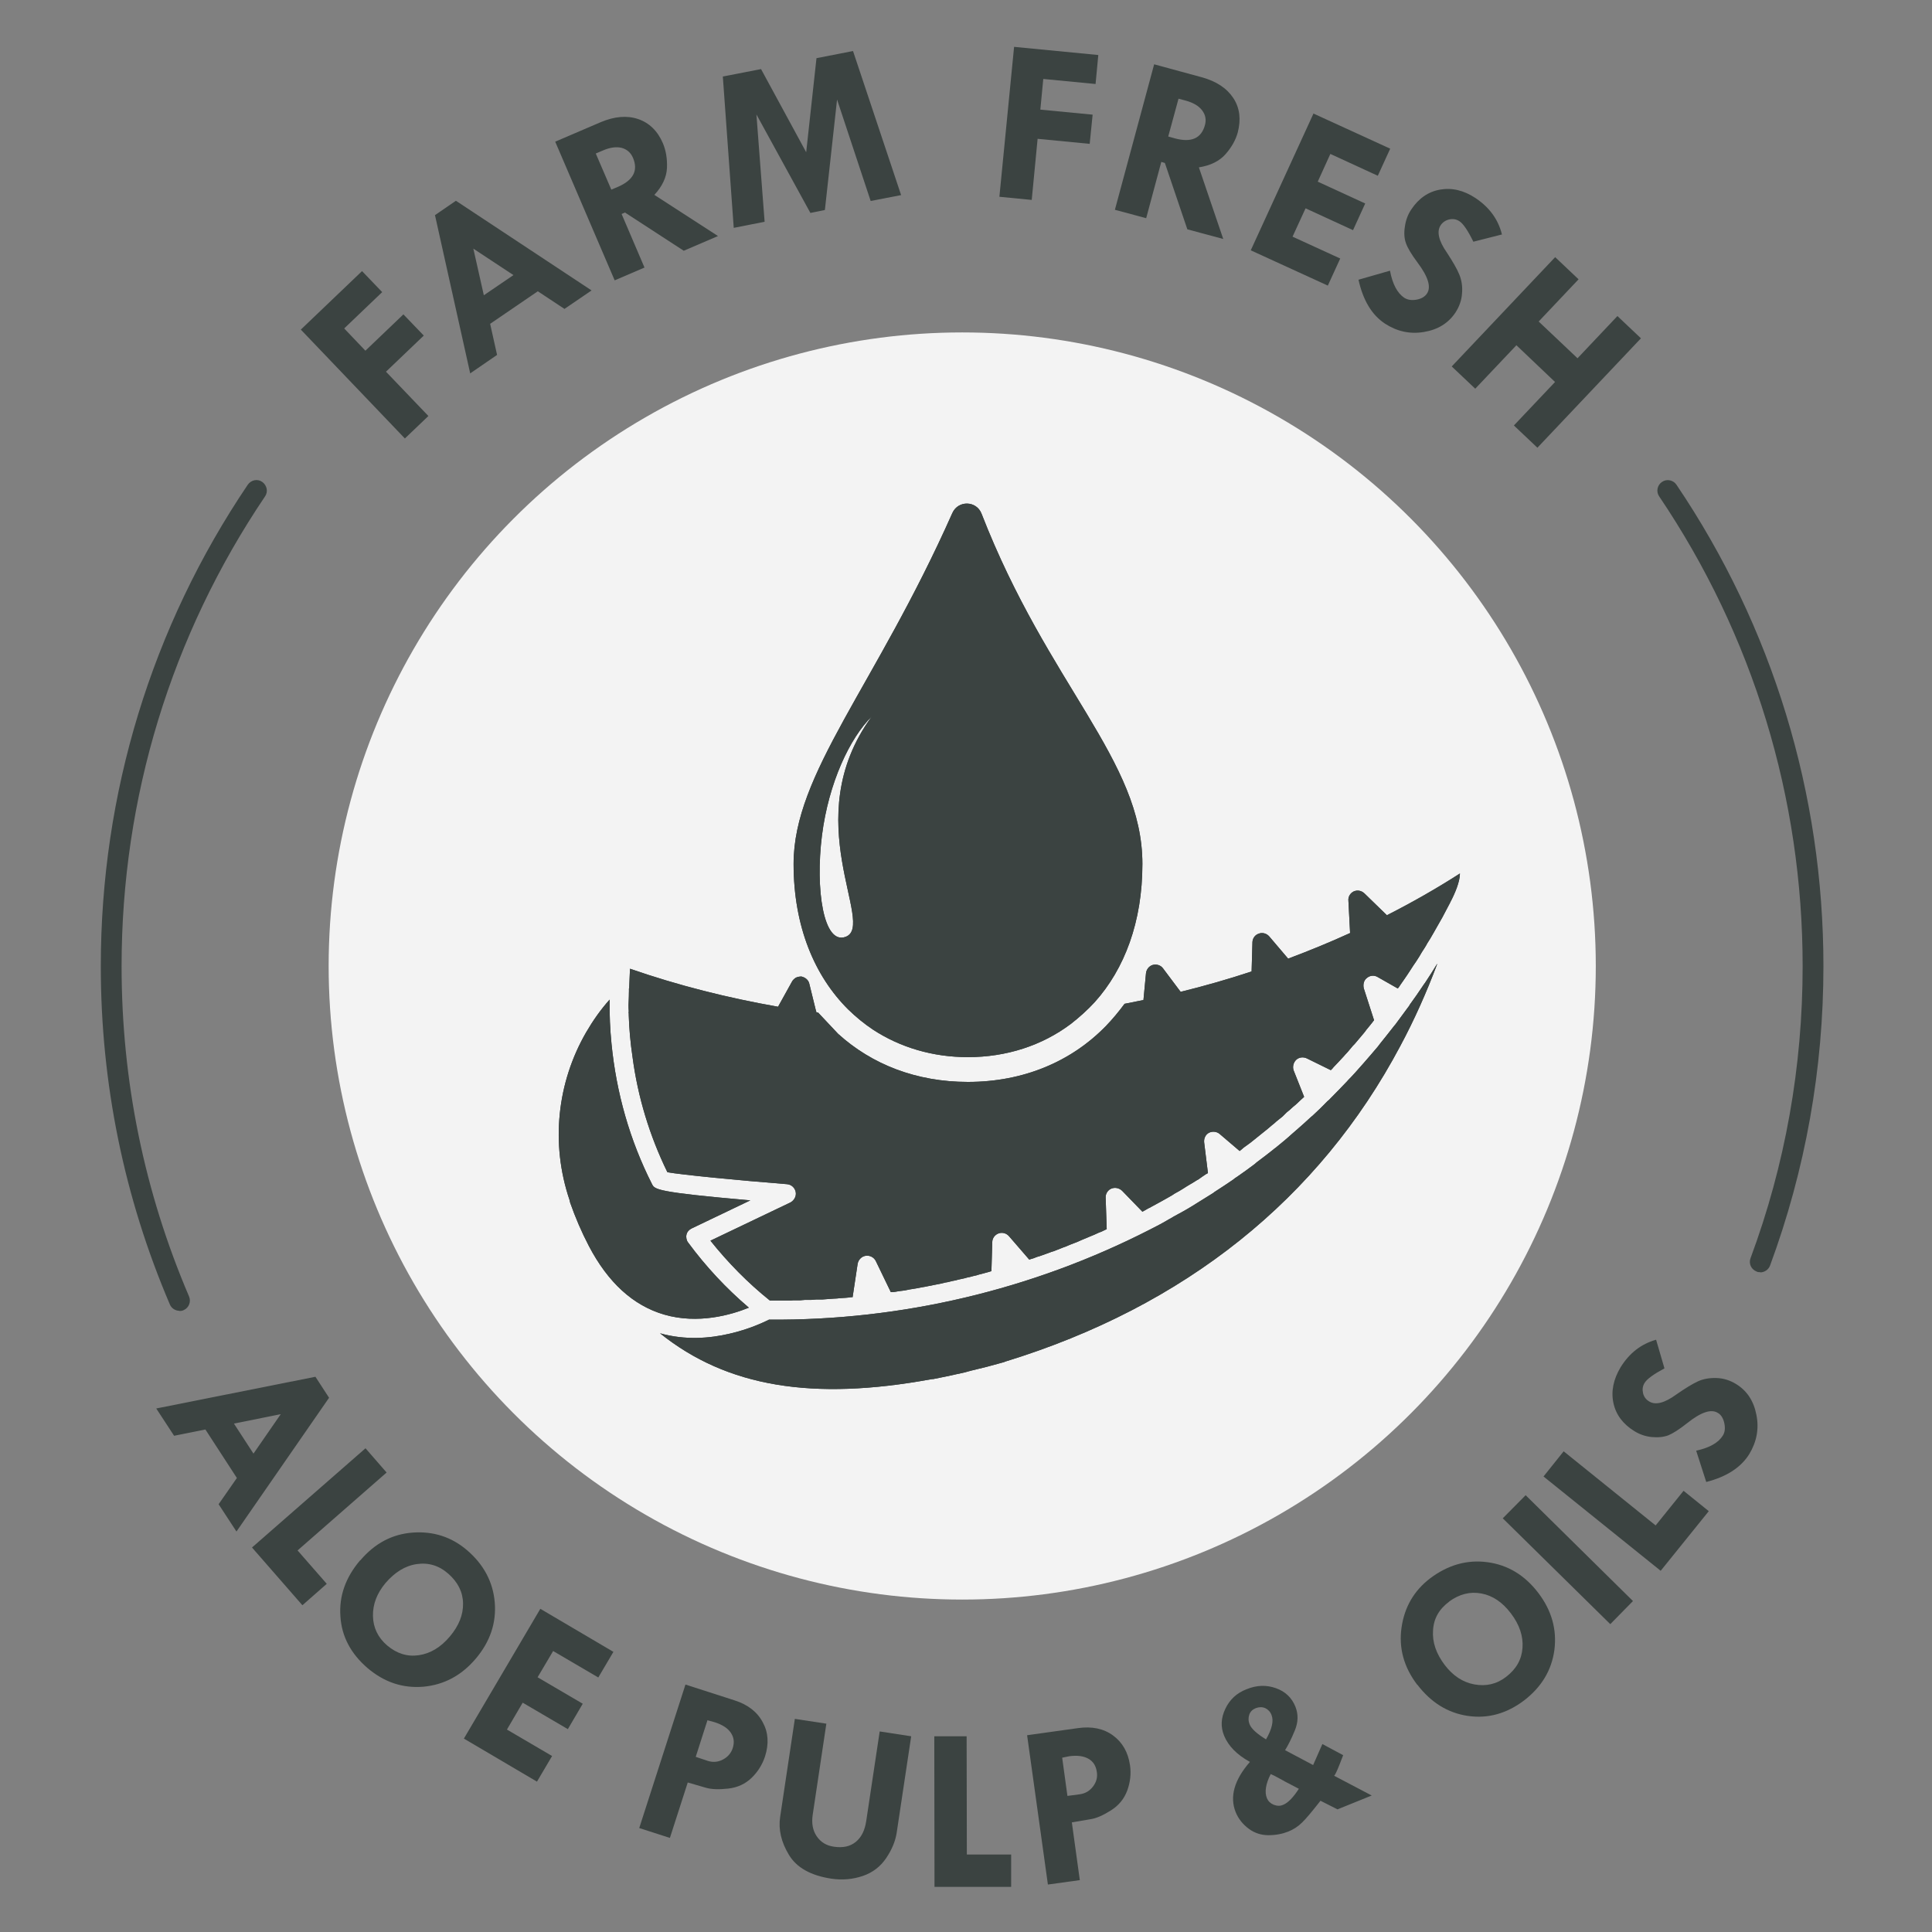 <?xml version="1.0" encoding="UTF-8"?>
<svg id="Layer_1" data-name="Layer 1" xmlns="http://www.w3.org/2000/svg" viewBox="0 0 92 92">
  <rect x="0" y="0" width="92" height="92" fill="#808080" stroke="none"/>
  <defs>
    <style>
      .cls-1 {
        fill: #3b4341;
      }

      .cls-2 {
        fill: #f3f3f3;
      }
    </style>
  </defs>
  <g>
    <g>
      <path class="cls-1" d="M15.02,65.56l.65,1-4.41,6.37-.85-1.3.87-1.25-1.5-2.31-1.49.3-.85-1.3,7.58-1.51ZM13.37,67.34l-2.23.45.93,1.43,1.3-1.88Z"/>
      <path class="cls-1" d="M17.4,68.96l1.01,1.16-4.24,3.71,1.39,1.59-1.16,1.02-2.4-2.75,5.4-4.72Z"/>
      <path class="cls-1" d="M17.16,74.3c.69-.81,1.52-1.25,2.5-1.32.98-.07,1.84.21,2.57.83.81.69,1.25,1.53,1.33,2.5s-.22,1.87-.91,2.68c-.68.8-1.51,1.24-2.49,1.33-.98.08-1.86-.21-2.66-.89-.79-.68-1.23-1.5-1.29-2.46-.07-.97.25-1.86.94-2.67ZM21.36,74.95c-.45-.4-.95-.55-1.51-.47s-1.05.39-1.49.9c-.41.49-.61,1.01-.6,1.57.01.56.24,1.03.67,1.4.46.39.96.55,1.51.47.55-.08,1.04-.37,1.48-.89.43-.51.64-1.03.63-1.58s-.25-1.01-.7-1.41Z"/>
      <path class="cls-1" d="M25.73,76.61l3.48,2.05-.72,1.22-2.15-1.26-.74,1.25,2.15,1.26-.71,1.21-2.15-1.26-.75,1.28,2.15,1.26-.72,1.22-3.48-2.05,3.64-6.18Z"/>
      <path class="cls-1" d="M32.65,80.22l2.33.75c.63.2,1.08.55,1.34,1.04.27.49.3,1.03.11,1.63-.13.39-.34.73-.64,1.02s-.67.46-1.11.51c-.44.05-.79.04-1.07-.04l-.86-.25-.85,2.64-1.46-.47,2.2-6.83ZM33.69,81.91l-.56,1.75.57.19c.25.08.49.06.72-.06.23-.12.39-.3.47-.54.09-.28.06-.52-.09-.74s-.4-.38-.77-.5l-.33-.09Z"/>
      <path class="cls-1" d="M37.84,81.85l1.51.23-.65,4.34c-.06.4,0,.74.19,1.02.19.28.46.45.83.5.42.06.76-.01,1.03-.23s.43-.54.5-1l.64-4.26,1.5.23-.69,4.59c-.06.4-.23.81-.5,1.21-.27.4-.64.69-1.11.85s-.97.21-1.51.13c-.97-.15-1.64-.52-2.01-1.13-.37-.61-.51-1.21-.42-1.81l.7-4.67Z"/>
      <path class="cls-1" d="M44.49,82.68h1.54s.01,5.63.01,5.63h2.11s0,1.54,0,1.54h-3.65s-.01-7.17-.01-7.17Z"/>
      <path class="cls-1" d="M48.91,82.63l2.43-.34c.65-.09,1.21.02,1.66.35.45.33.72.8.81,1.42.06.41.01.81-.13,1.2-.15.4-.4.71-.78.95s-.7.38-.98.42l-.88.15.38,2.75-1.52.21-.99-7.11ZM50.58,83.7l.25,1.82.6-.08c.26-.04.46-.16.62-.37.16-.21.22-.44.18-.69-.04-.29-.17-.5-.4-.63-.23-.13-.53-.17-.91-.12l-.34.07Z"/>
      <path class="cls-1" d="M61.21,83.35l1.32.7.44-1,.99.53s-.07.19-.19.49c-.12.3-.2.46-.24.49l1.79.94-1.63.66-.81-.41c-.4.51-.69.86-.88,1.04-.19.19-.41.33-.66.43-.28.11-.59.17-.94.17-.34,0-.66-.1-.94-.31-.28-.21-.49-.47-.62-.79-.29-.73-.07-1.53.68-2.39-.62-.34-1.03-.76-1.23-1.25-.17-.42-.15-.84.06-1.28.21-.44.54-.75,1.01-.93.49-.2.95-.21,1.4-.05.45.16.76.46.93.89.14.36.13.73-.03,1.12-.16.39-.32.71-.47.95ZM60.28,82.84c.29-.5.38-.89.27-1.17-.06-.16-.17-.27-.3-.33-.14-.06-.29-.06-.45,0-.15.06-.26.16-.31.31s-.05.3.02.47c.08.2.34.44.78.71ZM61.17,84.82s-.12-.06-.28-.15c-.16-.09-.28-.15-.38-.19-.24.47-.3.86-.18,1.15.06.14.16.24.32.31.16.06.31.07.46,0,.22-.09.47-.34.74-.76l-.69-.36Z"/>
      <path class="cls-1" d="M67.49,80.23c-.64-.84-.89-1.75-.75-2.73.14-.97.59-1.75,1.36-2.34.85-.64,1.76-.9,2.73-.77.97.13,1.78.62,2.42,1.46.64.84.89,1.74.77,2.71-.13.97-.61,1.77-1.44,2.41-.83.63-1.73.88-2.68.74-.96-.14-1.76-.64-2.41-1.49ZM69.02,76.26c-.49.36-.75.81-.78,1.38-.04.56.15,1.11.56,1.65.39.51.86.82,1.41.92s1.06-.01,1.51-.36c.48-.37.74-.82.78-1.38.04-.55-.14-1.1-.55-1.64-.4-.53-.87-.85-1.41-.95s-1.04.03-1.53.38Z"/>
      <path class="cls-1" d="M71.56,72.3l1.09-1.1,5.11,5.04-1.08,1.1-5.11-5.03Z"/>
      <path class="cls-1" d="M73.5,70.31l.96-1.2,4.38,3.53,1.33-1.65,1.2.97-2.29,2.84-5.59-4.5Z"/>
      <path class="cls-1" d="M78.86,63.79l.4,1.37c-.52.28-.84.51-.95.7-.09.15-.11.3-.07.48.04.17.14.31.3.4.3.18.73.07,1.29-.34.42-.29.76-.5,1.02-.62.26-.12.56-.17.89-.16.33.01.64.11.92.28.53.32.85.81.98,1.48.13.66.01,1.28-.34,1.86-.39.63-1.07,1.08-2.05,1.33l-.48-1.49c.64-.14,1.06-.38,1.27-.72.1-.16.12-.35.07-.59-.05-.23-.15-.4-.31-.49-.32-.2-.81-.03-1.46.49-.38.3-.68.49-.9.58-.22.08-.48.11-.79.08-.3-.03-.58-.13-.82-.28-.54-.33-.88-.78-1-1.34s0-1.13.34-1.7c.42-.68.98-1.11,1.68-1.31Z"/>
    </g>
    <g>
      <path class="cls-1" d="M14.32,15.7l2.92-2.79.96,1-1.81,1.73,1.01,1.06,1.81-1.73.97,1.01-1.8,1.72,2.02,2.11-1.12,1.07-4.96-5.19Z"/>
      <path class="cls-1" d="M20.72,10.24l.99-.68,6.46,4.27-1.29.88-1.27-.84-2.27,1.55.33,1.48-1.28.88-1.68-7.55ZM22.54,11.84l.5,2.22,1.41-.96-1.91-1.26Z"/>
      <path class="cls-1" d="M26.43,6.75l2.17-.93c.66-.28,1.26-.33,1.79-.15s.93.57,1.18,1.16c.14.34.21.73.19,1.17-.02.44-.22.87-.6,1.28l3.03,1.96-1.63.7-2.8-1.82-.16.07,1.09,2.55-1.42.61-2.83-6.6ZM28.37,7.31l.74,1.72.31-.13c.74-.32.98-.78.72-1.39-.11-.25-.29-.4-.54-.47-.26-.06-.56-.02-.9.13l-.33.14Z"/>
      <path class="cls-1" d="M34.44,3.64l1.8-.35,2.15,3.96.49-4.48,1.74-.34,2.29,6.86-1.45.28-1.6-4.83-.58,5.26-.69.14-2.57-4.69.39,5.11-1.47.29-.52-7.21Z"/>
      <path class="cls-1" d="M48.28,2.23l4.02.39-.13,1.38-2.49-.24-.14,1.46,2.49.24-.14,1.39-2.48-.24-.28,2.91-1.54-.15.7-7.14Z"/>
      <path class="cls-1" d="M54.95,3.06l2.28.62c.69.19,1.19.52,1.5.99s.37,1.02.21,1.64c-.1.36-.29.7-.58,1.03-.29.33-.71.54-1.27.63l1.16,3.41-1.71-.46-1.07-3.16-.17-.05-.72,2.68-1.49-.4,1.87-6.93ZM56.12,4.7l-.49,1.8.32.09c.78.21,1.26,0,1.43-.64.07-.26.02-.49-.14-.7-.16-.21-.42-.36-.78-.46l-.34-.09Z"/>
      <path class="cls-1" d="M62.53,5.4l3.67,1.68-.59,1.29-2.26-1.04-.6,1.32,2.26,1.04-.58,1.27-2.26-1.04-.62,1.35,2.27,1.04-.59,1.29-3.67-1.68,2.99-6.52Z"/>
      <path class="cls-1" d="M71.54,11.16l-1.38.35c-.26-.53-.48-.86-.67-.98-.14-.09-.3-.12-.48-.08-.17.04-.31.13-.41.28-.19.29-.1.73.3,1.3.28.43.48.77.59,1.04.11.27.16.57.13.9-.02.33-.13.63-.31.91-.34.51-.84.82-1.51.93-.67.11-1.28-.03-1.85-.4-.62-.41-1.04-1.1-1.26-2.09l1.5-.43c.12.64.35,1.07.68,1.29.16.1.35.13.58.09.23-.04.4-.14.5-.29.21-.31.06-.8-.45-1.48-.29-.39-.47-.69-.55-.92-.08-.22-.1-.49-.05-.79.04-.3.14-.57.3-.81.35-.53.81-.85,1.37-.95.57-.1,1.13.03,1.69.4.66.44,1.08,1.01,1.26,1.73Z"/>
      <path class="cls-1" d="M74.05,12.24l1.12,1.06-1.9,2.01,1.85,1.75,1.9-2.01,1.12,1.06-4.93,5.21-1.12-1.06,1.96-2.07-1.84-1.75-1.96,2.07-1.12-1.06,4.93-5.21Z"/>
    </g>
  </g>
  <circle class="cls-2" cx="45.82" cy="46" r="30.17"/>
  <path class="cls-1" d="M8.55,62.42c-.19,0-.38-.11-.46-.3-2.18-5.1-3.29-10.52-3.29-16.11,0-8.22,2.42-16.15,7-22.93.16-.23.47-.29.69-.13s.29.46.13.69c-4.47,6.62-6.83,14.35-6.83,22.37,0,5.46,1.08,10.74,3.21,15.72.11.25,0,.55-.26.66-.06.03-.13.04-.2.04Z"/>
  <path class="cls-1" d="M83.82,60.58c-.06,0-.12,0-.17-.03-.26-.1-.39-.38-.29-.64,1.65-4.44,2.48-9.12,2.48-13.9,0-8.02-2.36-15.75-6.83-22.37-.16-.23-.09-.54.13-.69.23-.16.54-.09.69.13,4.58,6.78,7,14.71,7,22.93,0,4.9-.86,9.7-2.54,14.25-.07.2-.27.33-.47.33Z"/>
  <g>
    <g>
      <path class="cls-1" d="M66.04,43.58l-1.07-1.04c-.14-.13-.33-.17-.51-.09-.16.08-.27.25-.25.44l.08,1.54c-.96.44-1.94.84-2.95,1.22l-.91-1.07c-.12-.13-.32-.19-.49-.12-.18.06-.29.22-.3.4l-.04,1.4c-1.12.37-2.24.69-3.38.97l-.84-1.12c-.11-.15-.31-.21-.49-.16-.17.05-.3.21-.32.4l-.12,1.27-.9.18c-.28.38-.58.74-.9,1.07-1.64,1.68-3.91,2.65-6.56,2.65-2.45,0-4.57-.83-6.18-2.29l-.95-1.01s-.05-.01-.08-.01l-.04-.14-.3-1.22c-.04-.19-.2-.31-.38-.35-.09,0-.19.02-.27.06-.07.05-.14.11-.18.19l-.66,1.19c-2.39-.42-4.75-1.01-7.05-1.81-.01.28-.03.61-.04.94h-.01v.39c0,.14-.02.27-.02.38,0,.1,0,.21.01.32-.01.04-.01.07,0,.11,0,.02,0,.05,0,.07.02.66.08,1.32.18,1.99.25,1.9.81,3.75,1.66,5.49.66.12,3.3.38,5.7.57.21.02.37.17.41.37.04.2-.07.4-.25.5l-3.81,1.82c.83,1.04,1.78,2.01,2.83,2.85h.9c.08,0,.14,0,.21-.01h.33c.07-.01.15-.01.23-.02h.3c.08,0,.17-.02.25-.02.1,0,.2,0,.29,0,.09-.01.18-.01.26-.02.09-.01.19-.01.29-.02.09,0,.17-.01.26-.02.1,0,.2-.02.3-.02.08-.01.16-.01.25-.03h.07l.24-1.59c.04-.2.19-.35.38-.38.2-.03.39.07.48.24l.72,1.49h.01s.08,0,.08,0c.08-.01.17-.02.26-.04.1-.01.2-.03.31-.04.09-.02.16-.03.25-.05.11-.01.21-.04.31-.05.09-.02.17-.03.26-.05.1-.01.21-.04.32-.06.07-.01.16-.03.25-.05.1-.02.21-.04.31-.06.09-.02.18-.04.25-.06.11-.01.22-.05.32-.07.09-.02.18-.03.26-.06.11-.02.21-.05.32-.07.08-.02.16-.05.25-.06.1-.03.22-.06.32-.08.08-.03.17-.05.25-.07.11-.03.22-.06.33-.09l.13-.04.04-1.38c0-.19.13-.36.31-.42.18-.06.37,0,.49.14l.96,1.11s.01,0,.03-.01c.12-.03.23-.07.35-.12.07-.02.15-.04.22-.07.12-.04.24-.09.36-.13.07-.03.14-.05.21-.07.12-.05.25-.1.38-.15.05-.02.12-.05.19-.07.13-.06.26-.11.39-.16.05-.02.12-.04.18-.07.13-.06.27-.12.42-.18.04-.02.1-.04.14-.06.16-.06.31-.13.46-.2.04-.01.08-.03.11-.04.09-.04.16-.08.25-.12l-.05-1.5c-.01-.18.1-.36.27-.43.17-.07.37-.03.51.1l.97,1c.1-.06.21-.11.3-.17h.01c.18-.1.37-.2.55-.3.02-.01.06-.03.09-.05.15-.08.3-.17.46-.26.04-.03.08-.05.12-.08.15-.08.29-.16.43-.25.04-.03.09-.06.14-.09.14-.08.27-.16.4-.24.06-.04.11-.07.17-.1.12-.09.24-.17.36-.25.03-.01.06-.03.09-.05l-.18-1.46c-.02-.18.06-.37.23-.46.17-.08.37-.06.51.06l.95.81c.07-.06.13-.1.19-.16.11-.08.22-.16.33-.24.06-.05.13-.1.2-.16.1-.08.21-.17.31-.25.07-.05.13-.11.2-.16.11-.09.21-.17.31-.26.07-.05.14-.11.2-.17.1-.08.21-.17.31-.25.06-.07.13-.12.19-.19.1-.08.21-.17.3-.26.07-.05.14-.12.21-.18.09-.09.19-.18.29-.27l.03-.03-.5-1.26c-.06-.17-.01-.37.12-.5.14-.13.34-.15.51-.07l1.14.56c.05-.04.1-.1.13-.14.07-.07.14-.15.2-.21.09-.1.18-.19.27-.29.07-.08.13-.15.2-.22.08-.1.17-.2.26-.31.07-.06.13-.14.19-.21.09-.11.18-.21.27-.32.06-.07.12-.14.18-.23.08-.1.17-.2.26-.32.03-.04.06-.08.1-.13l-.49-1.52c-.04-.18,0-.38.15-.49.15-.13.36-.14.52-.04l.95.54.05-.06c.06-.09.11-.17.17-.25.09-.12.16-.24.24-.35.06-.09.11-.17.17-.26.07-.12.16-.24.24-.36.06-.09.11-.17.16-.25.07-.13.16-.27.24-.39.05-.08.1-.16.14-.24.09-.14.18-.28.26-.43.05-.08.08-.14.12-.21.11-.19.22-.38.33-.58l.39-.74c.21-.4.45-.96.45-1.35-1.12.72-2.28,1.38-3.48,1.99ZM32.77,59.17c-.08-.1-.11-.25-.08-.38.03-.13.12-.23.24-.29l2.8-1.34c-4.48-.39-4.55-.52-4.68-.77-1.06-2.09-1.7-4.35-1.93-6.68-.07-.7-.1-1.39-.09-2.11-.43.48-.8,1.01-1.12,1.56-1.38,2.39-1.7,5.29-.79,7.98h0s.03.13.03.13c.25.71.54,1.39.89,2.06.91,1.74,2.11,2.84,3.59,3.27,1.61.47,3.2.01,4.03-.33-1.08-.92-2.05-1.96-2.89-3.1ZM68.42,45.92c-.18.3-.37.59-.56.88-.04.05-.08.11-.12.17-.19.29-.39.57-.6.86-.02.05-.06.1-.1.15-.2.27-.39.53-.59.8-.02.02-.04.05-.06.07-.22.28-.43.55-.65.82-.04.06-.09.11-.13.17-.23.27-.45.53-.68.79-.03.03-.05.06-.08.09-.21.24-.43.49-.65.71-.04.05-.08.09-.11.12-.24.25-.48.5-.72.74-.05.05-.09.1-.15.14-.24.25-.49.49-.75.73h-.01c-.26.24-.51.47-.78.7-.05.04-.1.09-.15.13-.25.23-.51.44-.78.66-.04.03-.1.07-.14.11-.26.21-.52.4-.77.59-.03.03-.06.05-.09.08-.27.2-.55.41-.83.6-.06.04-.13.08-.18.13-.29.2-.58.39-.86.57-.04.03-.08.05-.11.08-.27.17-.54.34-.82.51-.05.03-.11.07-.16.1-.29.18-.6.35-.9.51-.06.04-.13.08-.19.11-.3.18-.62.35-.94.51-5.61,2.87-11.84,4.34-18.14,4.29-.26.13-.96.46-1.88.67-.94.22-2.1.32-3.31-.02,3.19,2.56,7.27,3.22,12.9,2.19.04-.01.08-.01.11-.01.35-.07.86-.17,1.51-.32.09-.03.19-.05.29-.08.48-.11,1.02-.25,1.58-.41.01,0,.03-.02.04-.02,8.57-2.63,14.96-7.76,18.82-15.03.67-1.25,1.25-2.55,1.76-3.91-.01.01-.02.01-.02.02Z"/>
      <path class="cls-1" d="M45.95,65.35c.09-.03.19-.05.29-.08-.1-.01-.21.03-.29.08ZM38.96,48.22s-.05-.01-.08-.01l-.04-.14-.3-1.22c-.04-.19-.2-.31-.38-.35-.09,0-.19.02-.27.06-.07.05-.14.11-.18.19l-.66,1.19c-2.39-.42-4.75-1.01-7.05-1.81-.01.28-.03.61-.04.94,3.22,1.1,6.57,1.81,9.95,2.16l-.95-1.01ZM66.04,43.58l-1.07-1.04c-.14-.13-.33-.17-.51-.09-.16.08-.27.25-.25.44l.08,1.54c-.96.44-1.94.84-2.95,1.22l-.91-1.07c-.12-.13-.32-.19-.49-.12-.18.06-.29.22-.3.4l-.04,1.4c-1.12.37-2.24.69-3.38.97l-.84-1.12c-.11-.15-.31-.21-.49-.16-.17.05-.3.21-.32.4l-.12,1.27-.9.18c-.28.38-.58.74-.9,1.07,5.81-.94,11.42-2.93,16.42-5.93.21-.4.45-.96.45-1.35-1.12.72-2.28,1.38-3.48,1.99ZM68.42,45.92c-.18.3-.37.59-.56.88-.04.05-.08.11-.12.17-.19.29-.39.57-.6.86-.02.05-.06.1-.1.15-.2.27-.39.53-.59.8-.02.02-.04.05-.06.07-.22.28-.43.55-.65.82-.04.06-.09.11-.13.17-.23.27-.45.53-.68.79-.03.03-.05.06-.08.09-.21.24-.43.49-.65.71-.04.05-.08.09-.11.12-.24.25-.48.5-.72.74-.05.05-.09.1-.15.14-.24.25-.49.49-.75.73h-.01c-.26.24-.51.47-.78.7-.05.04-.1.09-.15.13-.25.23-.51.44-.78.66-.04.03-.1.07-.14.11-.26.21-.52.4-.77.59-.03.03-.06.05-.09.08-.27.2-.55.41-.83.6-.06.04-.13.08-.18.13-.29.2-.58.39-.86.57-.04.03-.08.05-.11.08-.27.17-.54.34-.82.51-.05.03-.11.07-.16.1-.29.18-.6.35-.9.51-.06.04-.13.08-.19.11-.3.18-.62.35-.94.51-5.61,2.87-11.84,4.34-18.14,4.29-.26.13-.96.46-1.88.67-.94.22-2.1.32-3.31-.02,3.19,2.56,7.27,3.22,12.9,2.19.04-.01.08-.01.11-.01.35-.07.86-.17,1.51-.32.08-.05.19-.09.29-.08.48-.11,1.02-.25,1.58-.41.01,0,.03-.02.04-.02,8.57-2.63,14.96-7.76,18.82-15.03.67-1.25,1.25-2.55,1.76-3.91-.01.01-.02.01-.02.02ZM32.77,59.17c-.08-.1-.11-.25-.08-.38.03-.13.12-.23.24-.29l2.8-1.34c-4.48-.39-4.55-.52-4.68-.77-1.06-2.09-1.7-4.35-1.93-6.68-.07-.7-.1-1.39-.09-2.11-.43.48-.8,1.01-1.12,1.56-1.38,2.39-1.7,5.29-.79,7.98h0s.03.13.03.13c.25.71.54,1.39.89,2.06.91,1.74,2.11,2.84,3.59,3.27,1.61.47,3.2.01,4.03-.33-1.08-.92-2.05-1.96-2.89-3.1ZM52.65,48.87c-1.64,1.68-3.91,2.65-6.56,2.65-2.45,0-4.57-.83-6.18-2.29-3.38-.35-6.73-1.06-9.95-2.16-.01.13-.02.26-.02.39,0,.14-.01.27-.01.38,0,.1,0,.21.01.32-.01.04-.01.07,0,.11,0,.02,0,.05,0,.07.02.66.08,1.32.18,1.99.25,1.9.81,3.75,1.66,5.49.66.12,3.3.38,5.7.57.21.02.37.17.41.37.04.2-.07.4-.25.5l-3.81,1.82c.83,1.04,1.78,2.01,2.83,2.85h.9c.08,0,.14,0,.21-.01h.33c.07-.01.15-.01.23-.02h.3c.08,0,.17-.02.25-.02.1,0,.2,0,.29,0,.09-.01.18-.01.26-.02.09-.01.19-.01.29-.02.09,0,.17-.01.26-.02.1,0,.2-.02.3-.02.08-.01.16-.01.25-.03h.07l.24-1.59c.04-.2.19-.35.38-.38.2-.03.39.07.48.24l.72,1.49h.01s.08,0,.08,0c.08-.01.17-.02.26-.04.1-.01.2-.03.31-.04.09-.02.16-.03.25-.05.11-.01.21-.04.31-.05.09-.02.17-.03.26-.05.1-.01.21-.04.32-.06.07-.01.16-.03.25-.05.1-.02.21-.04.31-.06.09-.02.18-.04.25-.06.11-.01.22-.05.32-.07.09-.02.18-.03.26-.06.11-.02.21-.05.32-.07.08-.02.16-.05.25-.06.1-.03.22-.06.32-.08.08-.03.17-.05.25-.07.11-.03.22-.06.33-.09l.13-.04.04-1.38c0-.19.13-.36.31-.42.18-.06.37,0,.49.14l.96,1.11s.01,0,.03-.01c.12-.03.23-.07.35-.12.07-.02.15-.04.22-.07.12-.04.24-.09.36-.13.07-.03.14-.05.21-.07.12-.05.25-.1.38-.15.05-.02.12-.05.19-.07.13-.06.26-.11.39-.16.05-.02.12-.04.18-.07.13-.06.27-.12.42-.18.04-.02.1-.04.14-.06.16-.06.31-.13.46-.2.04-.01.08-.03.11-.04.09-.04.16-.08.25-.12l-.05-1.5c-.01-.18.1-.36.27-.43.17-.07.37-.03.51.1l.97,1c.1-.06.21-.11.3-.17h.01c.18-.1.37-.2.55-.3.02-.01.06-.03.09-.05.15-.08.3-.17.46-.26.04-.03.08-.05.12-.08.15-.08.29-.16.43-.25.04-.03.09-.06.14-.09.14-.08.27-.16.4-.24.06-.04.11-.07.17-.1.12-.09.24-.17.36-.25.03-.01.06-.03.09-.05l-.18-1.46c-.02-.18.06-.37.23-.46.17-.08.37-.06.51.06l.95.81c.07-.06.13-.1.19-.16.11-.08.22-.16.33-.24.06-.05.13-.1.2-.16.1-.08.21-.17.31-.25.07-.05.13-.11.2-.16.11-.09.21-.17.31-.26.07-.05.14-.11.2-.17.1-.08.21-.17.31-.25.06-.07.13-.12.19-.19.1-.08.21-.17.3-.26.07-.05.14-.12.21-.18.09-.09.19-.18.29-.27l.03-.03-.5-1.26c-.06-.17-.01-.37.12-.5.14-.13.34-.15.51-.07l1.14.56c.05-.04.1-.1.13-.14.07-.07.14-.15.2-.21.09-.1.18-.19.27-.29.07-.08.13-.15.2-.22.08-.1.17-.2.26-.31.07-.06.13-.14.19-.21.09-.11.18-.21.27-.32.06-.07.12-.14.18-.23.08-.1.17-.2.26-.32.03-.04.06-.08.1-.13l-.49-1.52c-.04-.18,0-.38.15-.49.15-.13.36-.14.52-.04l.95.54.05-.06c.06-.09.11-.17.17-.25.09-.12.16-.24.24-.35.06-.09.11-.17.17-.26.07-.12.16-.24.24-.36.06-.09.11-.17.16-.25.07-.13.16-.27.24-.39.05-.08.1-.16.14-.24.09-.14.18-.28.26-.43.05-.08.08-.14.12-.21.11-.19.22-.38.33-.58l.39-.74c-5,3-10.61,4.99-16.42,5.93ZM29.95,47.07v.39c0-.13,0-.26.01-.39h-.01Z"/>
    </g>
    <g>
      <path class="cls-1" d="M46.74,24.46c-.24-.62-1.11-.65-1.39-.03-3.68,8.28-7.56,12.38-7.56,16.71,0,2.98,1,5.34,2.6,6.93.37.36.76.68,1.18.96,1.3.85,2.85,1.31,4.52,1.31,1.83,0,3.53-.55,4.9-1.58.4-.31.79-.66,1.14-1.04,1.42-1.58,2.27-3.82,2.27-6.58,0-4.96-4.48-8.5-7.66-16.68ZM40.27,44.61c-1.06.4-1.45-2.27-1.13-4.82.32-2.53,1.34-4.66,2.37-5.67-3.59,4.92.23,9.94-1.24,10.49Z"/>
      <path class="cls-1" d="M46.74,24.46c-.24-.62-1.11-.65-1.39-.03-3.68,8.28-7.56,12.38-7.56,16.71,0,2.98,1,5.34,2.6,6.93.37.36.76.68,1.18.96,1.3.85,2.85,1.31,4.52,1.31,1.83,0,3.53-.55,4.9-1.58.4-.31.79-.66,1.14-1.04,1.42-1.58,2.27-3.82,2.27-6.58,0-4.96-4.48-8.5-7.66-16.68ZM40.27,44.61c-1.06.4-1.45-2.27-1.13-4.82.32-2.53,1.34-4.66,2.37-5.67-3.59,4.92.23,9.94-1.24,10.49Z"/>
    </g>
  </g>
</svg>